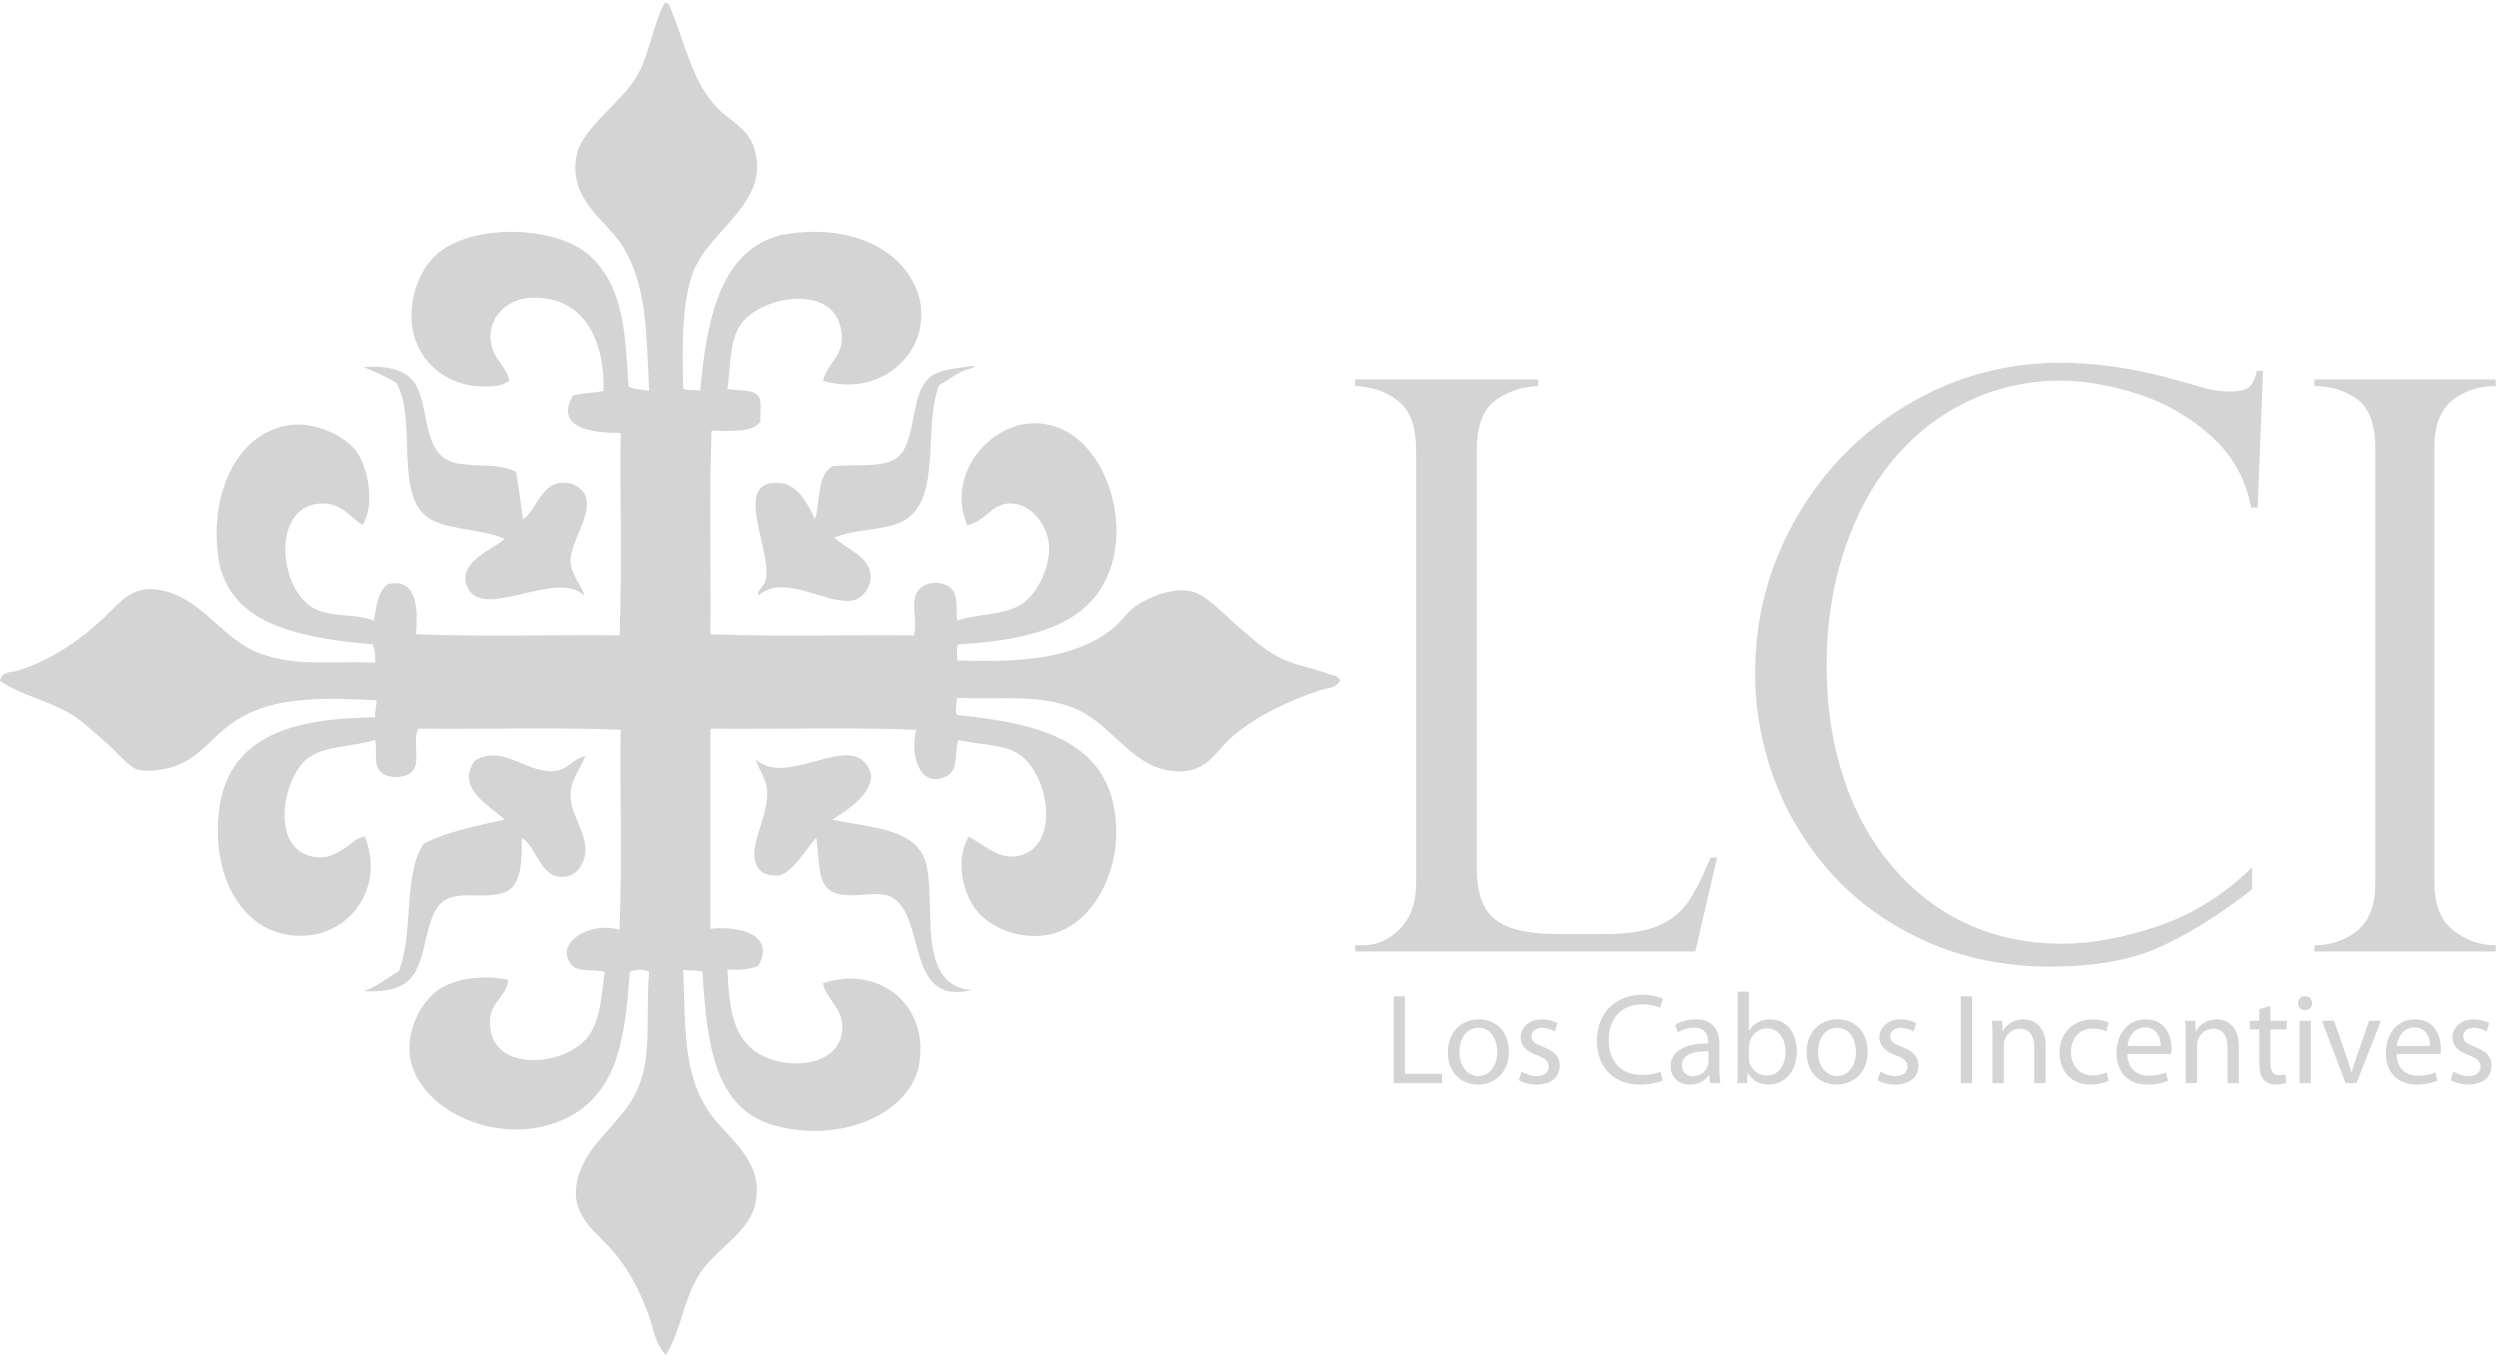 <?xml version="1.0" encoding="UTF-8" standalone="no"?><!DOCTYPE svg PUBLIC "-//W3C//DTD SVG 1.1//EN" "http://www.w3.org/Graphics/SVG/1.1/DTD/svg11.dtd"><svg width="100%" height="100%" viewBox="0 0 524 284" version="1.1" xmlns="http://www.w3.org/2000/svg" xmlns:xlink="http://www.w3.org/1999/xlink" xml:space="preserve" xmlns:serif="http://www.serif.com/" style="fill-rule:evenodd;clip-rule:evenodd;stroke-linejoin:round;stroke-miterlimit:2;"><g><path d="M143.191,81.485c0.821,0.525 2.672,0.029 3.57,0.474c1.292,-14.543 4.051,-28.791 15.966,-32.4c0.246,-0.078 0.684,-0.232 0.714,-0.241c13.011,-2.559 24.741,1.793 28.593,11.194c4.612,11.265 -6.016,23.298 -19.536,19.301c0.946,-4.063 5.291,-5.504 3.571,-11.672c-2.48,-8.891 -17.766,-5.773 -21.207,0.475c-1.941,3.537 -1.696,7.763 -2.38,12.869c2.118,0.498 5.175,0.067 6.433,1.424c0.868,1.118 0.33,3.643 0.48,5.482c-1.713,2.339 -6.188,1.915 -10.245,1.903c-0.555,13.746 -0.087,28.512 -0.241,42.648c13.737,0.559 28.514,0.08 42.65,0.236c0.925,-3.323 -1.091,-7.392 1.189,-9.763c1.633,-1.701 5.382,-1.689 6.908,0.239c1.149,1.455 0.715,3.699 0.953,6.43c4.709,-1.524 9.607,-1.079 13.345,-3.334c3.187,-1.93 6.011,-7.325 5.954,-11.913c-0.058,-4.357 -3.653,-9.633 -8.578,-9.291c-3.656,0.25 -4.85,3.812 -8.576,4.52c-5.241,-11.825 7.547,-25.331 19.537,-20.244c10.153,4.306 15.553,21.907 8.575,33.355c-5.296,8.688 -16.866,11.088 -30.02,11.909c-0.475,0.714 -0.133,2.256 -0.237,3.335c14.012,0.496 24.783,-0.445 32.635,-6.667c1.709,-1.349 2.885,-3.329 4.531,-4.529c2.623,-1.911 7.71,-4.068 11.681,-3.33c3.371,0.621 7.313,5.093 10.003,7.38c2.984,2.533 6.47,5.74 10,7.146c3.263,1.297 6.087,1.694 9.058,2.86c0.663,0.261 2.132,0.263 2.383,1.432c-0.795,1.535 -2.8,1.496 -4.053,1.906c-6.501,2.128 -13.883,5.604 -18.816,10.011c-3.496,3.114 -5.366,8.046 -12.867,6.904c-8.399,-1.27 -12.262,-9.992 -20.011,-13.104c-7.279,-2.922 -14.737,-1.8 -24.544,-2.143c-0.055,1.064 -0.58,2.633 -0,3.57c17.332,1.788 32.977,5.376 33.356,24.069c0.209,10.582 -6.092,21.143 -15.246,22.16c-6.09,0.67 -12.372,-2.111 -15.011,-6.678c-2.07,-3.576 -3.349,-9.278 -0.716,-14.051c2.945,1.405 6.242,4.952 10.487,4.043c9.212,-1.966 6.337,-18.508 -0.959,-21.917c-3.349,-1.568 -7.715,-1.434 -11.674,-2.375c-0.766,2.556 0.063,6.081 -2.145,7.38c-5.501,3.235 -8.158,-3.685 -6.667,-9.528c-13.898,-0.558 -28.827,-0.079 -43.125,-0.238l-0,41.933c6.411,-0.624 13.698,1.352 10.006,7.855c-1.737,0.646 -3.949,0.819 -6.433,0.72c0.301,7.135 0.913,13.393 5.479,16.913c5.617,4.332 17.958,4 18.583,-4.287c0.346,-4.554 -3.471,-6.447 -4.046,-9.771c11.474,-3.824 21.953,4.143 20.25,16.446c-1.492,10.795 -16.388,17.293 -30.495,13.337c-12.395,-3.473 -14.108,-16.805 -15.017,-32.163c-1.012,-0.494 -2.92,-0.094 -4.045,-0.475c0.489,13 0.045,22.199 5.718,30.262c3.491,4.956 11.753,10.117 9.286,19.293c-1.605,6.023 -8.771,9.356 -11.903,14.767c-3.263,5.639 -3.354,10.723 -6.675,16.448c-2.33,-2.272 -2.667,-5.525 -3.571,-8.101c-1.987,-5.6 -4.65,-10.636 -8.582,-14.773c-3.738,-3.939 -8.759,-7.517 -5.954,-15.491c2.308,-6.565 8.833,-10.386 11.915,-16.914c3.383,-7.171 1.833,-15.125 2.621,-25.016c-1.12,-0.645 -2.913,-0.535 -4.057,0c-0.897,13.385 -2.456,24.245 -11.667,29.787c-12.65,7.594 -30.794,0.934 -34.074,-10.487c-1.679,-5.847 1.6,-12.445 5.234,-15.247c3.188,-2.458 9.32,-3.636 15.016,-2.381c-0.233,3.557 -3.667,4.465 -3.809,8.574c-0.395,11.44 16.983,9.777 21.204,2.382c2.046,-3.587 2.133,-7.491 2.858,-12.628c-2.613,-0.626 -5.6,0.101 -6.909,-1.431c-3.829,-4.445 3.629,-9.32 10.012,-7.383c0.547,-13.505 0.079,-28.032 0.237,-41.931c-13.661,-0.558 -28.363,-0.079 -42.414,-0.238c-1.257,2.597 0.392,6.349 -0.962,8.575c-1.158,1.933 -5.633,2.188 -7.136,0.237c-1.381,-1.781 -0.417,-3.887 -0.959,-6.426c-4.983,1.51 -10.342,1.105 -14.051,3.805c-5.269,3.835 -8.31,19.254 1.427,20.728c2.708,0.407 4.391,-0.768 5.954,-1.665c1.607,-0.915 2.757,-2.504 4.528,-2.619c4.183,10.535 -2.846,20.018 -12.154,20.729c-12.578,0.952 -19.548,-11.011 -18.582,-24.545c1.217,-17.039 14.828,-20.957 32.878,-21.207c-0.142,-1.41 0.422,-2.126 0.241,-3.571c-13.583,-0.696 -22.978,-0.435 -30.498,4.998c-4.091,2.968 -6.821,7.397 -12.387,9.055c-1.766,0.525 -5.007,1.074 -7.149,0.481c-1.886,-0.52 -4.537,-3.908 -6.667,-5.714c-2.566,-2.186 -5.091,-4.625 -7.39,-5.964c-5.313,-3.087 -9.838,-3.634 -14.77,-6.906c0.262,-2.053 2.678,-1.776 3.811,-2.145c6.971,-2.257 12.874,-6.291 18.108,-11.199c3.513,-3.291 5.925,-7.19 12.629,-5.474c8.257,2.103 12.199,10.257 20.015,13.098c7.679,2.797 14.611,1.498 24.057,1.908c0.108,-1.532 -0.063,-2.795 -0.475,-3.815c-14.108,-1.313 -28.09,-3.669 -31.69,-15.249c-0.058,-0.191 -0.229,-0.437 -0.241,-0.472c-3.125,-14.602 3.019,-28.726 14.537,-30.259c5.132,-0.682 10.727,1.964 13.344,4.764c2.857,3.053 4.77,11.471 1.908,16.196c-2.663,-1.732 -4.303,-4.417 -8.103,-4.52c-11.525,-0.32 -9.65,19.187 -1.188,22.394c4.113,1.561 7.028,0.542 11.667,2.144c0.458,-3.038 0.857,-6.137 2.87,-7.623c5.987,-1.46 6.428,4.679 5.954,10.481c13.737,0.559 28.507,0.08 42.651,0.236c0.547,-13.655 0.079,-28.345 0.237,-42.407c-5.735,-0.041 -13.969,-0.865 -10.01,-7.862c1.927,-0.528 4.373,-0.547 6.428,-0.95c0.246,-10.825 -4.171,-19.974 -15.245,-19.538c-5.508,0.219 -10.149,5.132 -7.866,11.194c0.828,2.213 3.016,3.74 3.336,6.198c-1.64,1.272 -3.84,1.228 -5.715,1.19c-8.051,-0.145 -14.549,-6.065 -14.771,-14.293c-0.154,-5.538 2.142,-10.561 5.234,-13.344c7.361,-6.607 25.377,-6.243 32.411,0.479c6.868,6.581 7.108,15.814 7.862,27.158c1.034,0.704 2.916,0.588 4.291,0.956c-0.583,-13.341 -0.604,-22.143 -5.479,-30.261c-3.274,-5.44 -12,-9.975 -9.537,-19.777c0.755,-2.966 3.983,-6.267 6.195,-8.573c2.484,-2.588 5.183,-5.222 6.675,-8.106c2.346,-4.535 3.125,-10.568 5.479,-14.763c0.2,-0.05 0.221,0.087 0.238,0.236l0.475,-0c3.675,8.465 4.795,16.224 10.245,21.917c2.634,2.755 6.258,4.12 7.624,8.099c3.971,11.584 -9.253,17.281 -12.628,26.208c-2.475,6.552 -2.325,15.377 -2.142,24.546Z" style="fill:#d4d4d4;"/><path d="M76.242,76.955c4.536,-0.369 9.028,0.345 10.961,3.809c3.108,5.608 1.067,15.2 9.057,16.445c4.28,0.663 7.793,-0.166 11.908,1.665c0.549,3.263 1.029,6.595 1.429,10.002c3.079,-1.939 3.822,-8.508 9.525,-7.621c1.737,0.272 3.125,1.472 3.575,2.623c1.637,4.143 -3.409,9.713 -3.088,14.056c0.188,2.621 2.387,4.855 2.85,6.913c-5.807,-5.74 -21.411,5.618 -24.543,-1.914c-2.131,-5.141 5.265,-7.604 7.869,-10.002c-5.05,-2.106 -10.549,-1.72 -15.011,-3.816c-8.588,-4.027 -3.138,-20.5 -7.622,-28.823c-2.091,-1.322 -4.537,-2.298 -6.91,-3.337Z" style="fill:#d4d4d4;"/><path d="M203.942,76.716c1.176,0.131 -0.246,0.126 -0.234,0.477c-2.944,0.555 -4.617,2.371 -6.908,3.571c-3.52,9.634 1.022,25.018 -8.344,28.832c-4.097,1.67 -8.988,1.225 -13.582,3.092c2.599,2.486 7.435,3.838 7.628,8.103c0.104,2.318 -1.776,4.605 -3.576,5.009c-5.589,1.234 -14.394,-5.86 -20.011,-0.953c-0.354,-1.039 1.005,-1.748 1.434,-2.863c2.115,-5.663 -7.651,-21.898 3.332,-20.729c3.742,0.397 5.872,4.821 7.147,7.621c1.132,-3.868 0.378,-9.624 3.812,-11.194c6.217,-0.485 12.377,0.809 14.77,-3.332c2.128,-3.68 1.892,-9.294 3.812,-13.106c1.874,-3.723 5.171,-3.73 10.486,-4.528l0.234,0Z" style="fill:#d4d4d4;"/><path d="M174.406,171.779c8.103,1.79 18.004,1.75 19.77,9.527c0.988,4.327 0.549,10.028 0.954,14.539c0.52,5.858 2.125,11.229 8.578,11.675c-14.245,3.375 -9.327,-15.438 -16.914,-19.537c-2.793,-1.506 -8.612,0.639 -12.154,-0.959c-3.622,-1.624 -2.783,-7.335 -3.571,-11.429c-1.75,1.885 -4.949,7.28 -7.628,7.861c-1.297,0.279 -3.314,-0.179 -4.046,-0.953c-3.605,-3.767 1.496,-10.367 1.423,-16.201c-0.041,-3.21 -1.736,-4.578 -2.377,-7.149c5.925,5.612 17.948,-4.212 22.632,0.474c4.773,4.774 -3.154,10.104 -6.667,12.152Z" style="fill:#d4d4d4;"/><path d="M122.697,158.44c-0.946,2.612 -3.317,5.115 -3.088,8.811c0.221,3.781 3.421,7.477 3.088,11.439c-0.153,1.889 -1.425,4.541 -3.809,5.004c-5.607,1.075 -6.24,-6.108 -9.527,-8.099c0.07,4.55 0.012,10.183 -3.576,11.429c-4.32,1.506 -8.807,-0.229 -12.149,1.434c-4.992,2.481 -3.696,12.934 -7.867,16.919c-1.966,1.884 -4.836,2.569 -9.527,2.381c2.869,-1.032 5.012,-2.768 7.383,-4.285c3.09,-7.553 0.811,-20.48 5.24,-26.687c4.88,-2.431 10.937,-3.68 16.92,-5.007c-3.051,-2.872 -10.515,-6.616 -6.195,-12.395c5.955,-3.571 11.178,3.21 17.154,2.15c2.395,-0.427 3.337,-2.441 5.953,-3.094Z" style="fill:#d4d4d4;"/><path d="M284.041,198.129l1.63,-0c2.937,-0 5.524,-1.159 7.771,-3.46c2.252,-2.305 3.382,-5.548 3.382,-9.724l0,-90.509c0,-4.997 -1.262,-8.467 -3.788,-10.423c-2.519,-1.95 -5.52,-2.981 -8.995,-3.092l-0,-1.381l38.336,-0l0,1.381c-3.363,0.111 -6.347,1.116 -8.946,3.012c-2.608,1.899 -3.908,5.402 -3.908,10.503l0,87.491c0,5.21 1.3,8.82 3.908,10.824c2.599,2.012 6.862,3.012 12.77,3.012l10.342,0c4.503,0 8.099,-0.537 10.782,-1.624c2.687,-1.084 4.817,-2.742 6.396,-4.963c1.57,-2.226 3.17,-5.374 4.799,-9.443l1.383,0l-4.554,19.695l-71.308,0l-0,-1.299Z" style="fill:#d4d4d4;fill-rule:nonzero;"/><path d="M473.201,106.399l-1.383,0c-1.034,-5.865 -3.788,-10.831 -8.262,-14.895c-4.479,-4.072 -9.616,-7.043 -15.421,-8.913c-5.812,-1.87 -11.235,-2.807 -16.28,-2.807c-6.897,-0 -13.36,1.453 -19.416,4.352c-6.046,2.907 -11.27,6.999 -15.67,12.288c-4.392,5.291 -7.817,11.642 -10.25,19.047c-2.441,7.406 -3.658,15.452 -3.658,24.133c-0,8.415 1.178,16.214 3.538,23.402c2.354,7.193 5.799,13.426 10.332,18.719c4.529,5.292 9.782,9.296 15.753,12.007c5.965,2.713 12.587,4.067 19.862,4.067c6.074,0 12.749,-1.233 20.015,-3.701c7.275,-2.47 13.841,-6.578 19.704,-12.327l0,4.632c-7.217,5.595 -13.83,9.688 -19.822,12.298c-5.995,2.599 -13.473,3.901 -22.423,3.901c-9.445,-0 -18.056,-1.721 -25.844,-5.167c-7.787,-3.445 -14.366,-8.098 -19.743,-13.963c-5.36,-5.854 -9.434,-12.452 -12.206,-19.774c-2.765,-7.325 -4.148,-14.865 -4.148,-22.628c-0,-11.665 2.874,-22.506 8.628,-32.519c5.75,-10.004 13.545,-17.927 23.36,-23.765c9.822,-5.827 20.479,-8.747 31.988,-8.747c7.107,0 14.673,1.056 22.707,3.171l8.464,2.367c1.626,0.322 3.009,0.486 4.154,0.486c2.113,0 3.525,-0.313 4.226,-0.935c0.711,-0.626 1.253,-1.752 1.629,-3.38l1.309,0l-1.143,28.651Z" style="fill:#d4d4d4;fill-rule:nonzero;"/><path d="M523.098,79.54l0,1.381c-3.583,0 -6.624,1.007 -9.12,3.012c-2.496,2.012 -3.743,5.344 -3.743,10.014l-0,90.998c-0,4.609 1.331,7.959 3.984,10.05c2.661,2.088 5.621,3.134 8.879,3.134l0,1.299l-38.01,0l0,-1.299c3.467,-0 6.462,-1.016 8.987,-3.052c2.526,-2.036 3.788,-5.419 3.788,-10.132l0,-90.998c0,-4.995 -1.262,-8.414 -3.788,-10.258c-2.525,-1.845 -5.52,-2.768 -8.987,-2.768l0,-1.381l38.01,-0Z" style="fill:#d4d4d4;fill-rule:nonzero;"/><path d="M292.12,208.811l2.355,-0l0,16.245l7.783,-0l-0,1.974l-10.138,-0l-0,-18.219Z" style="fill:#d4d4d4;fill-rule:nonzero;"/><path d="M305.882,220.516c-0,2.865 1.658,5.029 3.976,5.029c2.274,-0 3.973,-2.134 3.973,-5.087c-0,-2.213 -1.108,-5.023 -3.916,-5.023c-2.811,-0 -4.033,2.593 -4.033,5.081Zm10.382,-0.14c0,4.846 -3.342,6.955 -6.515,6.955c-3.542,0 -6.267,-2.596 -6.267,-6.733c-0,-4.378 2.867,-6.946 6.484,-6.946c3.757,0 6.298,2.729 6.298,6.724Z" style="fill:#d4d4d4;fill-rule:nonzero;"/><path d="M318.939,224.6c0.701,0.456 1.947,0.945 3.137,0.945c1.738,-0 2.547,-0.865 2.547,-1.947c-0,-1.138 -0.68,-1.757 -2.433,-2.404c-2.355,-0.837 -3.458,-2.138 -3.458,-3.706c-0,-2.109 1.699,-3.836 4.508,-3.836c1.328,0 2.492,0.376 3.219,0.809l-0.596,1.728c-0.519,-0.318 -1.457,-0.754 -2.673,-0.754c-1.406,-0 -2.196,0.809 -2.196,1.785c-0,1.082 0.79,1.569 2.491,2.214c2.275,0.863 3.437,2.003 3.437,3.947c-0,2.298 -1.783,3.95 -4.899,3.95c-1.428,0 -2.754,-0.383 -3.674,-0.921l0.59,-1.81Z" style="fill:#d4d4d4;fill-rule:nonzero;"/><path d="M348.521,226.437c-0.863,0.431 -2.595,0.894 -4.817,0.894c-5.133,0 -9,-3.273 -9,-9.248c0,-5.704 3.867,-9.571 9.513,-9.571c2.269,0 3.708,0.487 4.325,0.812l-0.566,1.921c-0.889,-0.434 -2.158,-0.757 -3.672,-0.757c-4.275,-0 -7.109,2.732 -7.109,7.515c0,4.457 2.565,7.328 7,7.328c1.434,0 2.892,-0.296 3.834,-0.759l0.492,1.865Z" style="fill:#d4d4d4;fill-rule:nonzero;"/><path d="M358.091,220.357c-2.6,-0.06 -5.541,0.402 -5.541,2.944c-0,1.543 1.021,2.271 2.245,2.271c1.701,-0 2.783,-1.082 3.159,-2.191c0.079,-0.246 0.137,-0.51 0.137,-0.756l0,-2.268Zm2.297,3.54c0,1.138 0.057,2.246 0.212,3.133l-2.159,-0l-0.191,-1.644l-0.079,0c-0.73,1.024 -2.13,1.945 -4.005,1.945c-2.652,0 -4,-1.863 -4,-3.757c-0,-3.161 2.813,-4.899 7.867,-4.872l-0,-0.265c-0,-1.085 -0.296,-3.029 -2.97,-3.029c-1.217,-0 -2.485,0.382 -3.405,0.973l-0.538,-1.57c1.08,-0.704 2.646,-1.159 4.297,-1.159c3.995,0 4.971,2.729 4.971,5.353l0,4.892Z" style="fill:#d4d4d4;fill-rule:nonzero;"/><path d="M366.577,221.787c-0,0.297 0.051,0.594 0.109,0.864c0.456,1.65 1.839,2.785 3.571,2.785c2.484,0 3.971,-2.025 3.971,-5.023c-0,-2.631 -1.349,-4.871 -3.896,-4.871c-1.617,-0 -3.128,1.11 -3.617,2.919c-0.053,0.272 -0.138,0.595 -0.138,0.973l-0,2.353Zm-2.353,-13.95l2.353,-0l-0,8.217l0.051,0c0.841,-1.458 2.359,-2.402 4.463,-2.402c3.25,0 5.542,2.701 5.519,6.679c-0,4.671 -2.948,7 -5.869,7c-1.891,0 -3.405,-0.73 -4.382,-2.463l-0.073,0l-0.116,2.162l-2.05,-0c0.05,-0.887 0.104,-2.213 0.104,-3.379l-0,-15.814Z" style="fill:#d4d4d4;fill-rule:nonzero;"/><path d="M381.068,220.516c-0,2.865 1.656,5.029 3.976,5.029c2.271,-0 3.971,-2.134 3.971,-5.087c0,-2.213 -1.109,-5.023 -3.913,-5.023c-2.817,-0 -4.034,2.593 -4.034,5.081Zm10.383,-0.14c-0,4.846 -3.354,6.955 -6.515,6.955c-3.542,0 -6.275,-2.596 -6.275,-6.733c0,-4.378 2.863,-6.946 6.491,-6.946c3.754,0 6.299,2.729 6.299,6.724Z" style="fill:#d4d4d4;fill-rule:nonzero;"/><path d="M394.13,224.6c0.696,0.456 1.938,0.945 3.131,0.945c1.732,-0 2.544,-0.865 2.544,-1.947c-0,-1.138 -0.675,-1.757 -2.429,-2.404c-2.349,-0.837 -3.462,-2.138 -3.462,-3.706c0,-2.109 1.695,-3.836 4.513,-3.836c1.325,0 2.479,0.376 3.217,0.809l-0.601,1.728c-0.508,-0.318 -1.455,-0.754 -2.674,-0.754c-1.405,-0 -2.188,0.809 -2.188,1.785c-0,1.082 0.783,1.569 2.491,2.214c2.271,0.863 3.43,2.003 3.43,3.947c-0,2.298 -1.779,3.95 -4.892,3.95c-1.434,0 -2.759,-0.383 -3.675,-0.921l0.595,-1.81Z" style="fill:#d4d4d4;fill-rule:nonzero;"/><rect x="410.976" y="208.811" width="2.349" height="18.219" style="fill:#d4d4d4;fill-rule:nonzero;"/><path d="M417.621,217.488c0,-1.35 -0.029,-2.458 -0.103,-3.537l2.102,-0l0.138,2.161l0.051,-0c0.653,-1.246 2.161,-2.46 4.325,-2.46c1.812,0 4.624,1.079 4.624,5.566l-0,7.812l-2.378,-0l0,-7.54c0,-2.109 -0.783,-3.865 -3.029,-3.865c-1.564,0 -2.781,1.106 -3.193,2.431c-0.108,0.297 -0.162,0.704 -0.162,1.109l0,7.865l-2.375,-0l0,-9.542Z" style="fill:#d4d4d4;fill-rule:nonzero;"/><path d="M441.952,226.547c-0.624,0.321 -2,0.784 -3.761,0.784c-3.942,0 -6.513,-2.706 -6.513,-6.706c0,-4.029 2.759,-6.95 7.034,-6.95c1.399,0 2.645,0.353 3.296,0.678l-0.542,1.836c-0.571,-0.318 -1.458,-0.619 -2.754,-0.619c-3.005,-0 -4.629,2.212 -4.629,4.946c0,3.026 1.949,4.895 4.542,4.895c1.35,-0 2.245,-0.355 2.92,-0.654l0.407,1.79Z" style="fill:#d4d4d4;fill-rule:nonzero;"/><path d="M452.877,219.218c0.029,-1.509 -0.624,-3.865 -3.304,-3.865c-2.399,-0 -3.457,2.217 -3.645,3.865l6.949,0Zm-6.978,1.708c0.053,3.209 2.109,4.542 4.492,4.542c1.698,-0 2.732,-0.303 3.616,-0.684l0.407,1.711c-0.833,0.373 -2.269,0.836 -4.353,0.836c-4.03,0 -6.437,-2.675 -6.437,-6.626c-0,-3.948 2.328,-7.053 6.145,-7.053c4.267,0 5.404,3.757 5.404,6.158c0,0.487 -0.058,0.87 -0.084,1.116l-9.19,-0Z" style="fill:#d4d4d4;fill-rule:nonzero;"/><path d="M458.123,217.488c-0,-1.35 -0.029,-2.458 -0.109,-3.537l2.101,-0l0.137,2.161l0.059,-0c0.645,-1.246 2.166,-2.46 4.325,-2.46c1.807,0 4.616,1.079 4.616,5.566l0,7.812l-2.376,-0l0,-7.54c0,-2.109 -0.782,-3.865 -3.023,-3.865c-1.564,0 -2.788,1.106 -3.193,2.431c-0.103,0.297 -0.166,0.704 -0.166,1.109l-0,7.865l-2.371,-0l-0,-9.542Z" style="fill:#d4d4d4;fill-rule:nonzero;"/><path d="M475.881,210.811l0,3.14l3.407,-0l-0,1.809l-3.407,0l0,7.053c0,1.621 0.458,2.539 1.783,2.539c0.646,0 1.024,-0.05 1.378,-0.159l0.109,1.786c-0.463,0.188 -1.196,0.352 -2.109,0.352c-1.108,0 -1.995,-0.383 -2.566,-1.03c-0.679,-0.698 -0.92,-1.867 -0.92,-3.404l-0,-7.137l-2.03,0l0,-1.809l2.03,-0l-0,-2.41l2.325,-0.73Z" style="fill:#d4d4d4;fill-rule:nonzero;"/><path d="M481.967,227.03l0,-13.079l2.371,-0l0,13.079l-2.371,-0Zm2.646,-16.759c0.029,0.814 -0.566,1.46 -1.513,1.46c-0.841,0 -1.429,-0.646 -1.429,-1.46c-0,-0.843 0.617,-1.489 1.48,-1.489c0.896,-0 1.462,0.646 1.462,1.489Z" style="fill:#d4d4d4;fill-rule:nonzero;"/><path d="M489.208,213.951l2.57,7.348c0.435,1.189 0.784,2.275 1.051,3.357l0.087,-0c0.301,-1.082 0.675,-2.168 1.102,-3.357l2.544,-7.348l2.491,-0l-5.137,13.079l-2.274,-0l-4.979,-13.079l2.545,-0Z" style="fill:#d4d4d4;fill-rule:nonzero;"/><path d="M509.32,219.218c0.034,-1.509 -0.622,-3.865 -3.292,-3.865c-2.411,-0 -3.461,2.217 -3.657,3.865l6.949,0Zm-6.975,1.708c0.062,3.209 2.113,4.542 4.491,4.542c1.708,-0 2.73,-0.303 3.621,-0.684l0.405,1.711c-0.838,0.373 -2.267,0.836 -4.359,0.836c-4.017,0 -6.428,-2.675 -6.428,-6.626c0,-3.948 2.332,-7.053 6.137,-7.053c4.27,0 5.404,3.757 5.404,6.158c-0,0.487 -0.05,0.87 -0.079,1.116l-9.192,-0Z" style="fill:#d4d4d4;fill-rule:nonzero;"/><path d="M514.24,224.6c0.708,0.456 1.95,0.945 3.138,0.945c1.729,-0 2.541,-0.865 2.541,-1.947c0,-1.138 -0.674,-1.757 -2.433,-2.404c-2.354,-0.837 -3.462,-2.138 -3.462,-3.706c-0,-2.109 1.704,-3.836 4.52,-3.836c1.325,0 2.484,0.376 3.217,0.809l-0.597,1.728c-0.513,-0.318 -1.461,-0.754 -2.678,-0.754c-1.405,-0 -2.189,0.809 -2.189,1.785c-0,1.082 0.784,1.569 2.484,2.214c2.271,0.863 3.438,2.003 3.438,3.947c-0,2.298 -1.784,3.95 -4.892,3.95c-1.436,0 -2.762,-0.383 -3.681,-0.921l0.594,-1.81Z" style="fill:#d4d4d4;fill-rule:nonzero;"/></g></svg>
